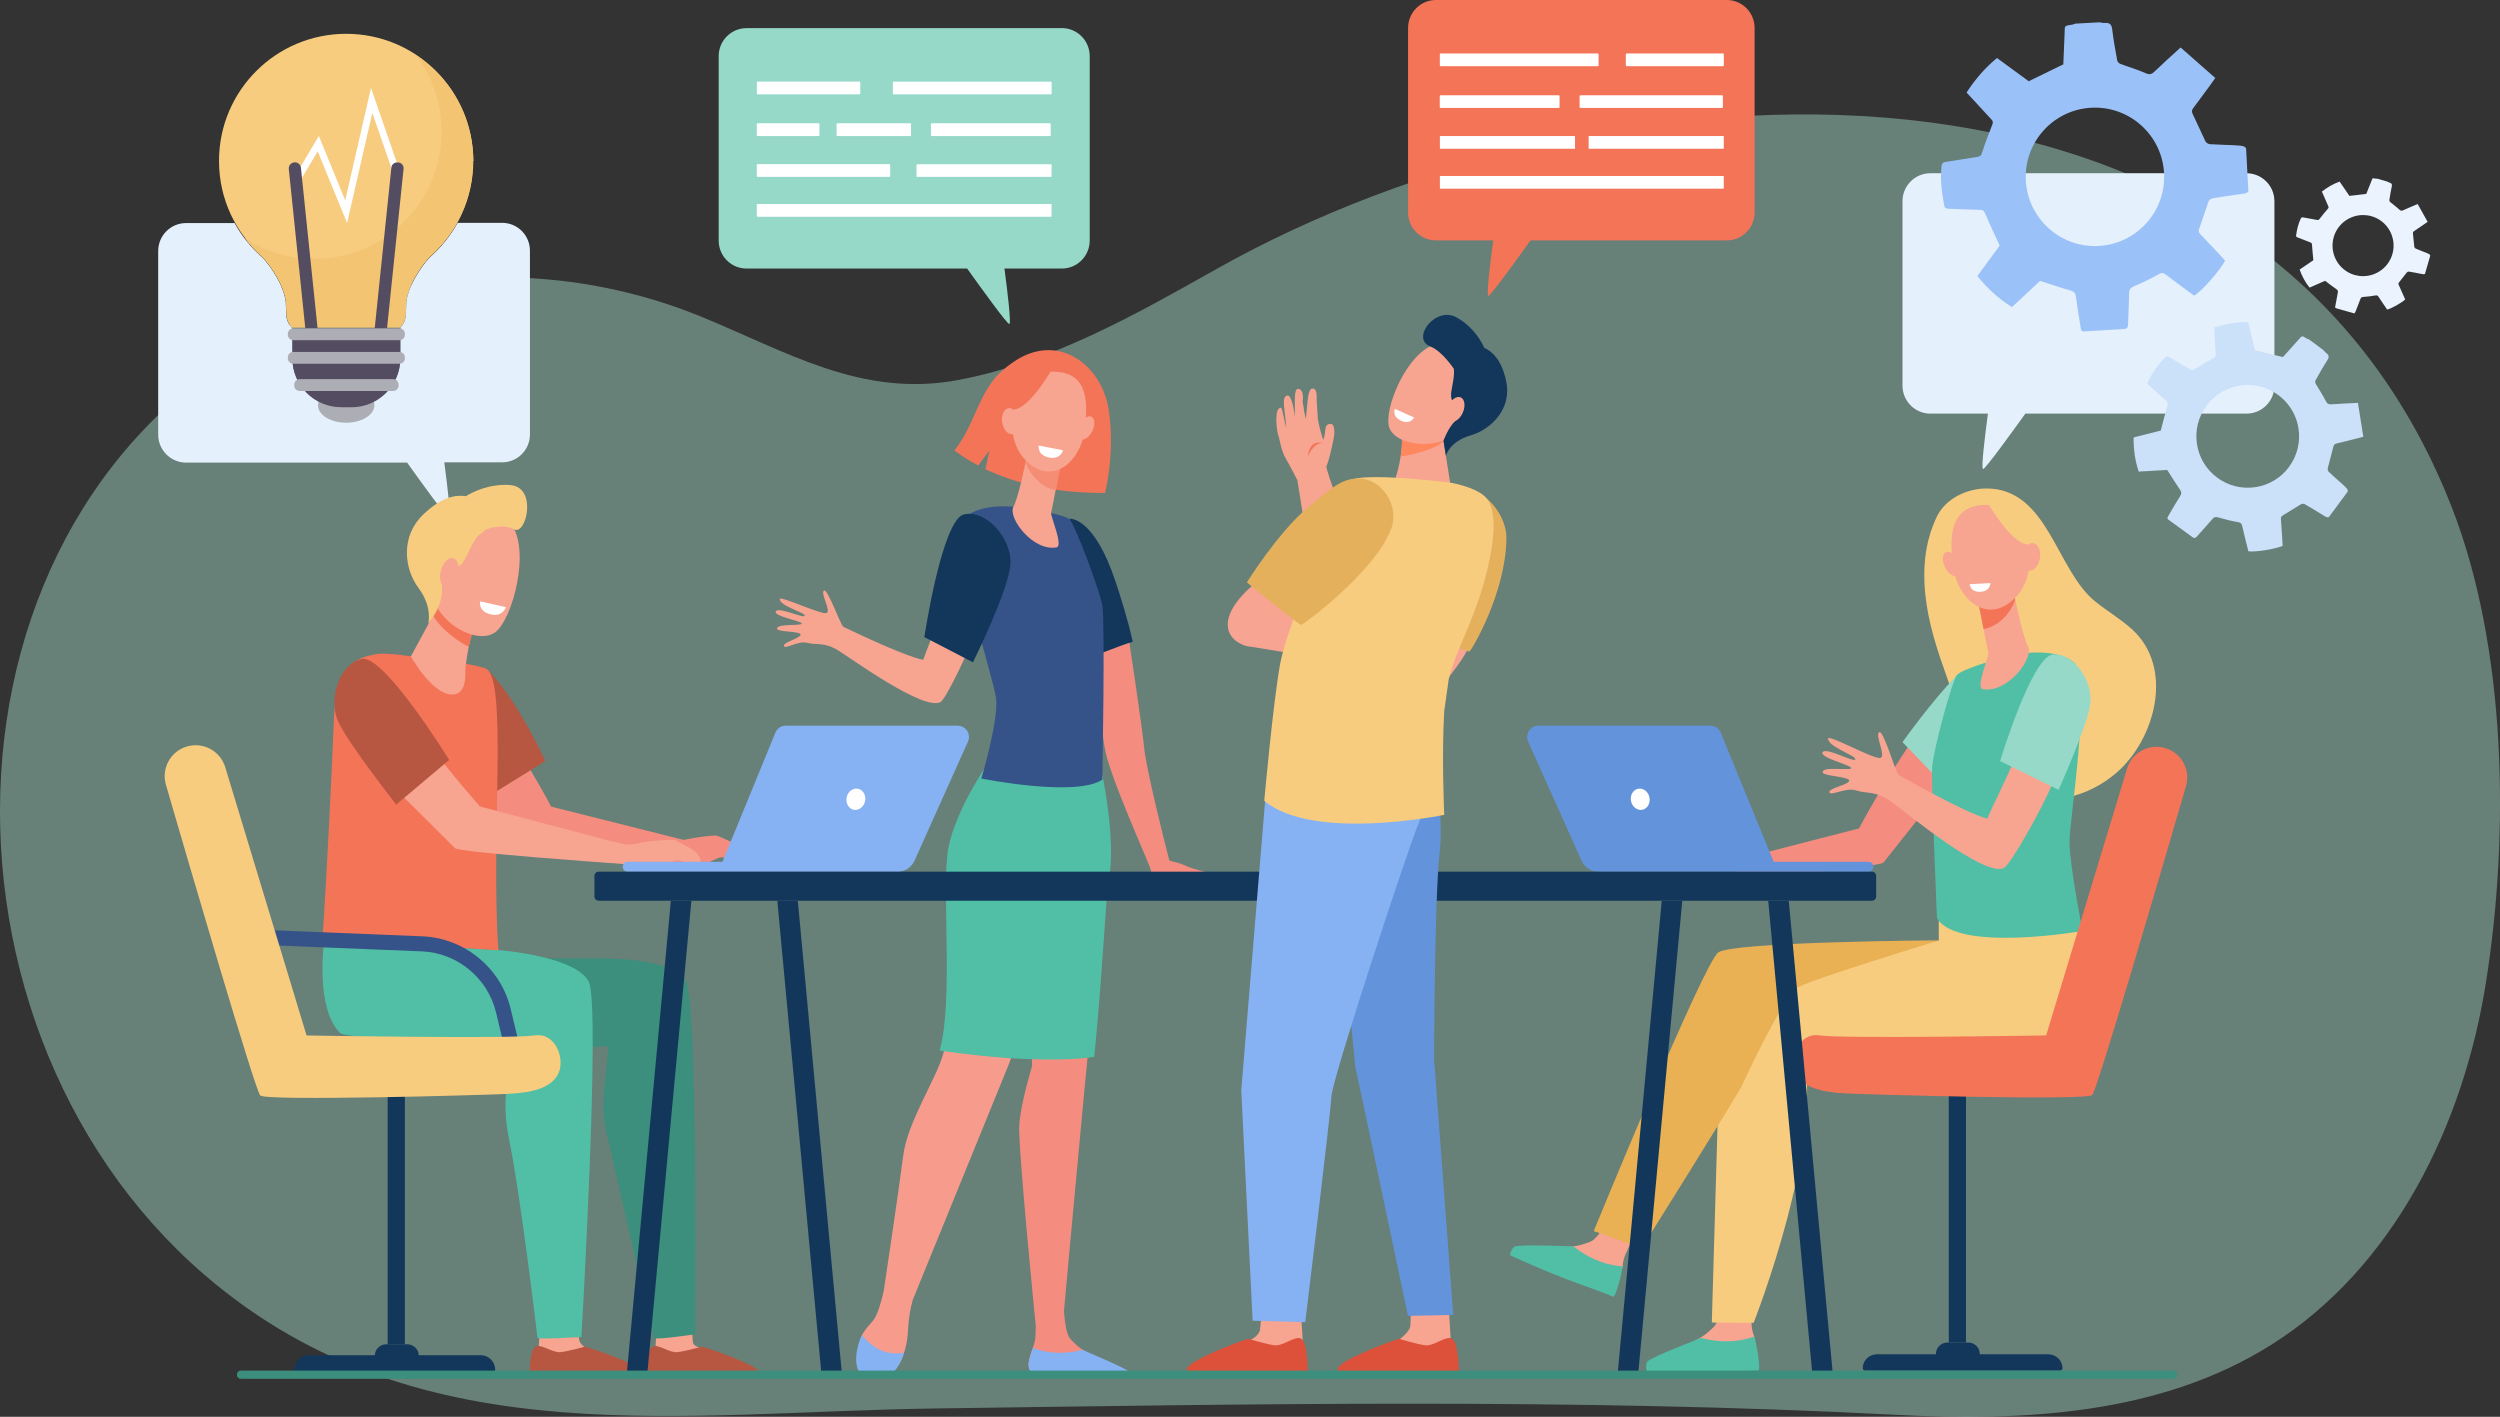 <?xml version="1.0" encoding="UTF-8"?><svg id="Calque_2" xmlns="http://www.w3.org/2000/svg" viewBox="0 0 436.98 247.65"><rect x="0" y="0" width="436.98" height="247.65" fill="#333333" stroke="none"/><defs><style>.cls-1{fill:#adaeb5;}.cls-1,.cls-2,.cls-3,.cls-4,.cls-5,.cls-6,.cls-7,.cls-8,.cls-9,.cls-10,.cls-11,.cls-12,.cls-13,.cls-14,.cls-15,.cls-16,.cls-17,.cls-18,.cls-19,.cls-20,.cls-21,.cls-22,.cls-23,.cls-24,.cls-25,.cls-26,.cls-27,.cls-28,.cls-29,.cls-30{stroke-width:0px;}.cls-2{fill:#355389;}.cls-3{fill:#dd513a;}.cls-4{fill:#e6ddc9;}.cls-5{fill:#b75742;}.cls-6{fill:#96d9c9;}.cls-7{fill:#13375b;}.cls-8{fill:#f7a491;}.cls-9{fill:#cae1f9;}.cls-10{fill:#f9e7cb;}.cls-11{fill:#50bfa5;}.cls-12{fill:#f79c8d;}.cls-13{fill:#544c60;}.cls-14{fill:#fff;}.cls-15{fill:#e4f0fc;}.cls-16{fill:#9dcebe;opacity:.5;}.cls-17{fill:#f3c472;}.cls-18{fill:#86b1f2;}.cls-19{fill:#6394db;}.cls-20{fill:#e5b05c;}.cls-21{fill:#ebf3fe;}.cls-22{fill:#f7cc7f;}.cls-23{fill:#f48c7f;}.cls-24{fill:#fe875e;}.cls-25{fill:#9bc1f9;}.cls-26{fill:#f47458;}.cls-27{fill:#eab054;}.cls-28{fill:#f58c74;}.cls-29{fill:#f8a492;}.cls-30{fill:#3c8f7c;}</style></defs><g id="Calque_1-2"><path class="cls-16" d="m98.35,246.85c21.15,1.67,43.19-.36,65.01-.66,55.94-.78,111.93-1.81,167.83,1.1,22.45,1.17,46.35.06,65.9-12.29,21.33-13.48,33.46-38.25,37.42-63.17,4.15-26.04,3.66-58.53-5.96-83.17C394.54,1.6,280.26,8.93,212.69,46.99c-14.22,8.01-28.96,16.38-45.18,19.43-16.89,3.17-29.9-4.92-45.05-11.11-21.17-8.65-45.71-9.29-66.92-.73C-13.04,82.25-16.31,178.08,35.81,222.89c18.99,16.33,40.27,22.2,62.55,23.96Z"/><path class="cls-23" d="m210.89,152.62c-.71-.59-1.56-.32-4.02-1.46-.48-.22-1.73-.57-2.29-.68-.1-.02-.19-.1-.22-.2-.75-2.83-4.02-15.9-4.38-19.67-.37-3.85-2.85-20.19-3.23-22.68-.03-.17-.19-.28-.36-.23l-7.14,1.99c-.15.04-.23.19-.2.34.44,1.95,3.19,14.18,3.99,20.36.64,4.93,7.99,20.76,8.14,21.78v.03c.05.3.31.53.62.53,1.81,0,7.63,0,7.96,0,.3,0,1.35.08,1.13-.1h0Z"/><path class="cls-7" d="m195,101.71c-3.8-11.53-8.05-11.04-8.05-11.04l3.29,24.24c2.35-.64,5.4-2.07,7.75-2.73-.78-3.64-2.05-7.63-2.98-10.47h0Z"/><path class="cls-26" d="m193.82,71.73c-1.16-7.58-8.02-13.03-15.2-9.35-1.61.83-3.8,2.51-4.91,3.94-3.01,3.87-3.78,8.64-6.9,12.4,1.14.87,2.53,1.78,4.17,2.65l1.94-2.58-.67,3.22c4.82,2.3,11.62,4.21,20.92,4.15,1.17-5.27,1.26-10.38.64-14.42"/><path class="cls-23" d="m196.06,239.76c-1.1-.81-1.98-1.34-5.48-3.04-.23-.11-1.06-.64-1.36-.82-.76-.46-1.52-1.2-2.18-1.93-.63-.7-.92-2.94-1.07-4.73.36-3.99,6.14-67.99,7.36-74.92,1.26-7.15-.66-18.06-.66-18.06l-4.46-1.68-8.47,29.37.67,22.36s-1.99,6.45-2.25,10.3c-.25,3.85,2.88,35.11,2.88,35.11h0c0,1.12-.04,2.13-.17,2.76-.23,1.17-1.51,3.58-.92,4.68.59,1.1,1.26,1.37,1.26,1.37l15.23.25c.83.01.28-.52-.39-1.01h0Z"/><path class="cls-12" d="m172.94,134.01s-5.29,7.98-6.55,14.58c-1.26,6.6.92,26.89-1.5,35.54-1.31,4.68-6.28,11.92-7.03,17.97-.76,6.05-3.39,23.52-3.39,23.52h0c-.4,1.83-1.02,4.1-1.83,5.16-.49.65-1.4,1.46-1.99,2.63-.92,1.82-.41,4.52.27,6.01.35.76-.02.76.77,1.01,2.36.73,4.87-.5,5.87-2.76.56-1.27,1.05-2.95,1.15-5.08.1-2.25.46-4.04.83-5.37l16.9-41.46,12.24-35.78,3.13-18.43-18.89,2.48h0Z"/><path class="cls-18" d="m158.03,236.45c-3.66.67-6.09-1.48-7.36-3.08-.93,1.82-1.38,4.53-.7,6.03.6,1.32,2.36,1.28,3.75,1.33,1.47.05,2.6-.76,3.33-2.04.34-.6.69-1.34.98-2.24h0Z"/><path class="cls-18" d="m189.22,235.93c-4.03,1.04-7,.33-8.67-.34-.43,1.22-1,2.75-.7,3.63.37,1.08.9,1.33,1.36,1.34,3.68.1,13.47.23,16.28.27.39,0,.61-.45.36-.76-.7-.83-8.33-3.95-8.63-4.14h0Z"/><path class="cls-11" d="m176.37,184.95c.32.02.63.04.95.06.02,0,.03,0,.05,0,.31.02.63.04.94.05.02,0,.04,0,.06,0,.32.02.63.03.95.04.02,0,.03,0,.05,0,.32.01.65.03.97.04,3.61.12,8.07.07,10.93-.41,1.46-14.6,2-27.93,2.54-30.87,1.31-7.15-1.14-18.44-1.14-18.44l-1.17-.21.74-4.18-19.64,2.48s-5.5,7.98-6.81,14.58c-1.31,6.6.96,26.89-1.56,35.54,0,0,5.61.87,12.13,1.32h0Z"/><path class="cls-2" d="m177.22,88.6s-6.17-.81-8.94,2.22c-2.77,3.03,5.31,27.32,5.82,31.17.5,3.85-2.57,14.09-2.57,14.09,0,0,16.45,3.32,21.15.2,0,0,.5-27.69,0-30.44-.5-2.75-4.7-13.94-5.71-15.04-1.01-1.1-9.75-2.2-9.75-2.2h0Z"/><path class="cls-8" d="m179.56,79.23s-.04.21-.1.56c-.31,1.69-1.51,7.28-2.33,8.82-.98,1.86,3.36,7.79,7.54,7.07,1.24-.22-1.05-5.45-.94-6,.21-1.06.5-2.51.79-3.99.16-.84.33-1.69.49-2.48.45-2.27.81-4.12.81-4.12l-6.26.16"/><path class="cls-28" d="m184.52,85.66c-.97-.14-1.98-.61-2.99-1.5-1.1-.97-1.83-2.13-2.26-3.38.08-.4.14-.74.19-1,.07-.35.1-.56.1-.56l6.26-.16s-.36,1.85-.81,4.12h0c-.16.79-.32,1.64-.49,2.47"/><path class="cls-8" d="m183.77,64.96s-2.95-.34-4.8,2.06c-1.85,2.4-3.84,9.81.75,13.85,4.59,4.03,9.14-.53,9.81-5.37.67-4.84.94-10.71-5.76-10.53h0Z"/><path class="cls-8" d="m190.89,75.42c-.55,1.07-1.47,1.66-2.06,1.32-.59-.34-.62-1.48-.07-2.55.55-1.07,1.47-1.66,2.06-1.32.59.34.62,1.48.07,2.55h0Z"/><path class="cls-26" d="m184.1,64.17s-3.94,7.05-6.76,7.38c-2.82.33-3.19,4.07-3.19,4.07,0,0,1.01-8.63,3.8-10.3,2.79-1.67,6.15-1.15,6.15-1.15h0Z"/><path class="cls-8" d="m178.08,73.32c.23,1.25-.23,2.4-1.03,2.57-.8.16-1.63-.72-1.86-1.97-.23-1.25.23-2.4,1.03-2.57.8-.16,1.63.72,1.86,1.97h0Z"/><path class="cls-14" d="m181.55,77.87l4.27.84s-.42,1.6-2.3,1.29c-2.3-.38-1.96-2.13-1.96-2.13h0Z"/><path class="cls-8" d="m137.04,112.92c-.26-.62,2.78-1.32,2.9-1.97.12-.65-3.92-.45-4.1-1-.33-1.02,4.42-.49,4.29-.97-.12-.48-4.99-1.26-4.53-2.12.47-.86,4.97,1.34,5.06.76.1-.57-4.37-1.67-4.37-2.91,0-.66,7.39,2.84,8.2,2.43.81-.41-1.11-3.4-.48-3.91.63-.5,2.95,6.14,3.42,6.34.47.2,10.46,5.1,13.95,5.76.34-1.18,2.96-7.46,3.26-8.57,2.01,1.25,4.27,1.41,6.33,2.54-1.21,3.7-5.61,12.9-6.58,13.42-2.97,1.57-15.4-7.49-17.87-9.02-2.47-1.53-3.78-.9-5.41-1.33-1.63-.43-3.83,1.17-4.09.55h0Z"/><path class="cls-7" d="m170.06,115.77s6.37-12.81,6.56-17.27c.19-4.46-4.26-9.45-8.11-8.59-3.86.86-6.94,21.45-6.94,21.45l8.5,4.41h0Z"/><path class="cls-23" d="m304.28,150.12l20.66-5.32s4.79-9.17,11.83-19.02c2.3,2.28,3.58,5.77,5.89,8.03l-13.46,16.98c-.62.69-26.49,3.3-26.49,3.3l1.57-3.97h0Z"/><path class="cls-22" d="m336.37,101.75c-.16-3.92.42-7.79,2.17-11.44,1.51-3.14,5.24-4.92,8.65-4.93,10.81-.01,12.19,14.27,19.07,19.78,2.1,1.68,4.45,3.06,6.44,4.87,7.35,6.71,4.04,19.12-2.71,25-4.68,4.08-12.04,6.4-17.81,3.21-3.01-1.66-5.3-4.43-6.93-7.46-2.31-4.3-3.8-9.27-5.45-13.85-1.75-4.88-3.22-9.96-3.43-15.17h0Z"/><path class="cls-6" d="m340.43,137.93s8.11-8.32,10.2-11.93c2.09-3.61-1.42-1.26-5.01-2.21-1.36-.36-1.01-8.32-3.58-5.73-4.21,4.24-9.5,11.66-9.5,11.66l7.89,8.21h0Z"/><path class="cls-23" d="m130.35,149.71c.25-.38-.37-1.04-.83-1.53-.51-.55-3.64-1.93-4.17-2.1-.53-.17-5.12.44-6.87.99-1.76.56-2.91.31-2.91.31-.46-.1-1.15-.23-1.68-.35l-.65,4.08c4.11-.01,7.92.33,8.31.32,1.24-.02,3.51-1.29,4.04-1.48.53-.19,1.59-.03,2.3.32.71.34,2.79,1.16,3.14.98.35-.18-.67-1.54-.67-1.54h0Z"/><path class="cls-23" d="m119.48,146.8l-23.13-5.8s-5.08-9.71-12.54-20.16c-2.44,2.41-3.79,6.12-6.25,8.51l12.94,17.6c.66.73,29.41,3.89,29.41,3.89l-.44-4.04h0Z"/><path class="cls-5" d="m85.52,139.09s-6.65-8.89-9.08-13.09c-2.43-4.2,1.65-1.47,5.82-2.57,1.58-.42.27-9.04,3.26-6.03,4.9,4.94,9.81,15.63,9.81,15.63l-9.81,6.07h0Z"/><path class="cls-15" d="m346.62,81.99c-.37,0,.34-5.88.85-9.69h-10.05c-2.69,0-4.88-2.19-4.88-4.89v-32.24c0-2.7,2.18-4.89,4.88-4.89h55.25c2.69,0,4.88,2.19,4.88,4.89v32.24c0,2.7-2.18,4.89-4.88,4.89h-38.66c-2.49,3.47-6.99,9.69-7.39,9.69"/><path class="cls-15" d="m78.53,90.55c-.4,0-4.89-6.22-7.37-9.69h-38.64c-2.69,0-4.87-2.19-4.87-4.89v-32.09c0-2.7,2.18-4.89,4.87-4.89h8.48c1.24,2.25,2.86,4.26,4.77,5.94,0,0,0,0,0,0,0,0,.01.01.02.02,0,0,0,0,0,0,0,0,.01,0,.02.01,0,0,0,0,.01,0,0,0,0,0,.01.01,0,0,0,0,.01.01,0,0,.01,0,.02.01,0,0,0,0,.01.01,0,0,.02.02.03.02h0s3.47,3.75,4.04,7.66l.1,2.39c.03.79.34,1.53.87,2.11.05.05.1.1.15.15h.04v5.25c0,4.72,3.83,8.55,8.55,8.55h1.77c4.72,0,8.55-3.83,8.55-8.55v-5.25h-.05s.1-.1.15-.15c.53-.58.84-1.33.87-2.11l.1-2.39c.57-3.91,4.03-7.65,4.04-7.66,1.97-1.71,3.64-3.77,4.91-6.07h7.79c2.68,0,4.85,2.18,4.85,4.87v32.12c0,2.69-2.17,4.87-4.85,4.87h-10.12c.5,3.82,1.22,9.69.85,9.69"/><path class="cls-6" d="m185.61,4.92h-55.12c-2.69,0-4.87,2.19-4.87,4.89v32.24c0,2.7,2.18,4.89,4.87,4.89h38.56c2.48,3.47,6.98,9.7,7.37,9.7.37,0-.34-5.88-.85-9.7h10.03c2.69,0,4.87-2.19,4.87-4.89V9.8c0-2.7-2.18-4.89-4.87-4.89h0Z"/><path class="cls-14" d="m150.23,16.49h-17.8c-.08,0-.14-.06-.14-.14v-1.95c0-.08.06-.14.14-.14h17.8c.08,0,.14.06.14.14v1.95c0,.08-.06.14-.14.14h0Z"/><path class="cls-14" d="m143.09,23.78h-10.67c-.08,0-.14-.06-.14-.14v-1.95c0-.07.06-.14.14-.14h10.67c.08,0,.14.06.14.14v1.95c0,.08-.06.14-.14.14h0Z"/><path class="cls-14" d="m159.1,23.78h-12.73c-.08,0-.14-.06-.14-.14v-1.95c0-.07.06-.14.14-.14h12.73c.07,0,.14.06.14.14v1.95c0,.08-.06.14-.14.14h0Z"/><path class="cls-14" d="m183.52,23.78h-20.66c-.07,0-.14-.06-.14-.14v-1.95c0-.07.06-.14.14-.14h20.66c.08,0,.14.06.14.14v1.95c0,.08-.06.14-.14.14h0Z"/><path class="cls-14" d="m183.68,16.49h-27.48c-.07,0-.13-.06-.13-.13v-1.95c0-.07.06-.14.14-.14h27.48c.07,0,.13.06.13.13v1.95c0,.08-.06.14-.13.14h0Z"/><path class="cls-14" d="m183.68,37.89h-51.26c-.08,0-.14-.06-.14-.14v-1.95c0-.08.06-.14.14-.14h51.26c.07,0,.13.06.13.13v1.95c0,.08-.06.14-.13.14h0Z"/><path class="cls-14" d="m155.46,30.92h-23.04c-.08,0-.14-.06-.14-.14v-1.95c0-.08.06-.14.14-.14h23.04c.08,0,.14.06.14.14v1.95c0,.08-.06.14-.13.14h0Z"/><path class="cls-14" d="m183.68,30.92h-23.35c-.07,0-.13-.06-.13-.13v-1.95c0-.07.06-.13.13-.13h23.35c.07,0,.13.06.13.13v1.95c0,.08-.06.14-.13.14h0Z"/><path class="cls-26" d="m250.99,0h50.84c2.69,0,4.86,2.19,4.86,4.89v32.24c0,2.7-2.18,4.89-4.86,4.89h-34.31c-2.48,3.47-6.97,9.69-7.37,9.69-.37,0,.34-5.88.85-9.69h-10.02c-2.69,0-4.86-2.19-4.86-4.89V4.89c0-2.7,2.18-4.89,4.86-4.89h0Z"/><path class="cls-14" d="m301,16.65h-24.75c-.08,0-.15.07-.15.15v1.92c0,.08.07.15.15.15h24.75c.08,0,.15-.07.15-.15v-1.92c0-.08-.07-.15-.15-.15h0Z"/><path class="cls-14" d="m251.81,18.87h20.66c.07,0,.13-.06.13-.13v-1.95c0-.07-.06-.14-.14-.14h-20.66c-.08,0-.14.06-.14.14v1.95c0,.08.06.14.14.14h0Z"/><path class="cls-14" d="m251.81,11.57h27.48c.07,0,.13-.06.13-.13v-1.95c0-.08-.06-.14-.14-.14h-27.47c-.07,0-.14.06-.14.14v1.95c0,.08.06.14.13.14h0Z"/><path class="cls-14" d="m284.32,11.57h16.85c.07,0,.14-.06.14-.14v-1.95c0-.07-.06-.14-.14-.14h-16.85c-.07,0-.14.06-.14.14v1.95c0,.08.06.14.14.14h0Z"/><polygon class="cls-14" points="251.68 32.98 301.3 32.98 301.3 30.76 251.68 30.76 251.68 32.98 251.68 32.98"/><polygon class="cls-14" points="277.68 26 301.3 26 301.3 23.78 277.68 23.78 277.68 26 277.68 26"/><polygon class="cls-14" points="251.68 26 275.3 26 275.3 23.78 251.68 23.78 251.68 26 251.68 26"/><path class="cls-8" d="m94.49,230.22l-.35,5.67c-.13.74-.64,2.57-.64,3.25,0,2.53,12.03-2.15,9.33-3.27-.24-.1-1.52-.87-1.6-1.73-.12-1.33-.44-4.01-.44-4.07l-6.3.16h0Z"/><path class="cls-5" d="m102.32,235.37s-2.82.78-4.27.97c-1.45.19-3.35-1.44-4.38-1-1.13.49-1.08,4.85-1.08,4.85,0,0,15.14,1.24,19.4-.04,1.69-.51-3.9-2.97-9.67-4.78h0Z"/><path class="cls-8" d="m114.9,230.04l-.35,5.85c-.13.74-.64,2.57-.64,3.25,0,2.53,12.03-2.15,9.33-3.27-.24-.1-2.06-.42-2.14-1.29-.12-1.33-.35-5.44-.35-5.44l-5.84.89h0Z"/><path class="cls-5" d="m122.73,235.37s-2.82.78-4.27.97c-1.45.19-3.35-1.44-4.38-1-1.13.49-1.08,4.85-1.08,4.85,0,0,15.14,1.24,19.4-.04,1.69-.51-3.9-2.97-9.67-4.78h0Z"/><path class="cls-30" d="m76.17,167.43l28.75.12s12.98-.34,15.04,4.15c2.05,4.49,1.56,61.52,1.56,61.52,0,0-6.93,1.03-7.29.65l-7.8-34.14c-.83-2.89-1.12-5.92-.84-8.92l.75-7.94-11.86.61s-13.45-.21-17.88-4.67c-4.43-4.46-.42-11.37-.42-11.37h0Z"/><path class="cls-11" d="m56.68,164.21l30.91,1.9s13.3,1.08,15.35,5.57c2.05,4.49-1.31,62.01-1.31,62.01,0,0-7.72.48-7.7.14.02-.4-3.17-26.35-4.93-34.56-.56-2.61-.76-5.28-.58-7.94l1.12-9.21s-28.71-.16-30.13-1.6c-4.43-4.46-2.72-16.3-2.72-16.3h0Z"/><path class="cls-26" d="m84.8,116.8c-4.3-1.3-12.36-1.99-12.36-1.99,0,0-5.05-.82-6.69-.46-2.42.52-6.95.76-7.38,11.25-.3,7.51-1.16,26.08-2.01,38.62l30.76,1.87c-1.39-19.29,1.75-48.05-2.32-49.28h0Z"/><path class="cls-8" d="m76.64,105.85l-4.83,8.89s3.64,6.49,7.08,6.66c2.89.15,2.43-4.13,2.43-4.13,0,0,.45-5.52,1.84-7.99,1.39-2.47-6.53-3.43-6.53-3.43h0Z"/><path class="cls-26" d="m77.08,109.41c1.08,1.16,2.9,2.68,4.86,3.65.29-1.39.68-2.82,1.23-3.78.64-1.14-.7-1.96-2.33-2.51-2.18-.58-4.2-.92-4.2-.92l-.93,1.71c.24.6,1.01,1.47,1.37,1.85h0Z"/><path class="cls-8" d="m79.12,90.88c-.2-.14-4.97,10.97-2.9,14.96,2.07,4,7.53,6.63,10.29,4.71,3.05-2.13,6.39-14.57,2.71-19.11-3.68-4.54-10.1-.56-10.1-.56h0Z"/><path class="cls-22" d="m89.19,84.78c-3.75-.26-6.65,1.26-7.75,1.95-1.66-.26-4.1.02-7.4,3.14-4.06,3.83-3.42,9.5-.89,12.9,2.54,3.4,1.69,6.28,1.69,6.28l.93-1.35c.69-1.03,1.18-2.18,1.38-3.41.12-.73.18-1.55.07-2.26-.31-1.89,2.44-2.31,3.52-3.51.83-.92,1.53-3.36,2.86-4.9l1.37-1.07s2.79-1.15,4.9-.02c2.11,1.13,4.13-7.4-.68-7.74h0Z"/><path class="cls-8" d="m80.02,100.52c-.37,1.41-1.33,2.39-2.15,2.18-.82-.21-1.18-1.53-.81-2.95.37-1.41,1.33-2.39,2.15-2.18.82.21,1.18,1.53.81,2.95h0Z"/><path class="cls-14" d="m83.91,105.11l4.51,1.01s-.49,1.69-2.48,1.3c-2.43-.47-2.03-2.31-2.03-2.31h0Z"/><path class="cls-1" d="m55.58,70.84c0,1.69,2.21,3.05,4.93,3.05s4.93-1.37,4.93-3.05-2.21-3.05-4.93-3.05-4.93,1.37-4.93,3.05h0Z"/><path class="cls-22" d="m60.51,5.91c12.27,0,22.22,9.95,22.22,22.22,0,6.7-2.97,12.71-7.67,16.79-.02.02-3.47,3.75-4.04,7.66l-.1,2.39c-.03.78-.34,1.53-.87,2.11-.05.05-.1.1-.15.15h-18.79s-.1-.1-.15-.15c-.53-.58-.84-1.33-.87-2.11l-.1-2.39c-.57-3.91-4.02-7.64-4.04-7.66-4.7-4.07-7.67-10.08-7.67-16.79,0-12.27,9.95-22.22,22.22-22.22"/><path class="cls-13" d="m59.67,71.19h1.76c4.72,0,8.55-3.83,8.55-8.55v-5.25h-18.87v5.29c0,4.7,3.82,8.5,8.54,8.5"/><path class="cls-10" d="m82.66,28.22v-.07.07m0-.1h.16v-.06m-.16,0s0,0,0,0c0,0,0,0,0,0m0,0v-.04.04m.07-.08s0,0,0-.01c0,0,0,0,0,.01m0-.04s0,0,0-.01c0,0,0,0,0,.01m-.07-.04s0-.01,0-.02c0,0,0,0,0,0m.07-.05s0,0,0,0c0,0,0,0,0,0m0-.04s0,0,0-.01c0,0,0,0,0,.01m0-.04s0,0,0-.01c0,0,0,0,0,.01m-.06-.05s0,0,0,0c0,0,0,.04,0,.04m.06-.08s0,0,0,0c0,0,0,0,0,0m0-.04s0,0,0,0c0,0,0,0,0,0m0-.04s0,0,0,0c0,0,0,0,0,0m0-.09s0,0,0,0c0,0,0,0,0,0m0-.04s0,0,0,0c0,0,0,0,0,0m-.06-.01s0-.03,0-.04c0,0,0,0,0,0m0-.13v.03-.03m.05,0s0,0,0,0c0,0,0,0,0,0"/><path class="cls-4" d="m45.93,44.97s0,0-.01-.01c0,0,0,0,.01.01m-.03-.02s0,0-.01-.01c0,0,0,0,.01.01m-.03-.02s0,0-.01,0c0,0,0,0,.01,0m-.03-.02s0,0,0,0c0,0,0,0,0,0m-.03-.02s0,0,0,0c0,0,0,0,0,0"/><path class="cls-17" d="m69.98,57.24h-18.86s-.1-.02-.15-.07c-.53-.58-.84-1.33-.87-2.11l-.1-2.39c-.57-3.91-4.02-7.64-4.04-7.66h0s-.02-.02-.03-.02c0,0,0,0-.01-.01,0,0-.01,0-.02-.01,0,0,0,0-.01-.01,0,0,0,0-.01-.01,0,0,0,0-.01,0,0,0-.01,0-.02-.01,0,0,0,0,0,0,0,0-.01-.01-.02-.02,0,0,0,0,0,0-1.13-1-2.16-2.11-3.07-3.32,3.5,2.3,7.69,3.64,12.19,3.64,12.28,0,22.23-9.95,22.23-22.23,0-4.98-1.64-9.59-4.41-13.29,5.76,3.81,9.64,10.24,9.95,17.59,0,0,0,0,0,0,0,.01,0,.03-.05.04h0c.05.03.05.06.05.09,0,0,0,0,0,0,0,.01,0,.03,0,.04,0,0,0,0,0,0,0,.01,0,.03,0,.04,0,0,0,0,0,0,0,.03,0,.06,0,.09,0,0,0,0,0,0v.04s0,0,0,0c0,.01,0,.02,0,.04,0,0,0,0,0,0,0,.01.1.04.1.04h0s-.1.03-.09.04c0,0,0,0,0,.01,0,.01,0,.02,0,.03,0,0,0,0,0,.01,0,.01,0,.02,0,.04,0,0,0,0,0,0,0,.01,0,.03,0,.04,0,0,0,0,0,0,0,.01,0,.02,0,.03,0,0-.07.01-.07.01v.03s.07,0,.07.01c0,.01.09.04.09.04h0s-.16.05-.16.05h0s.16.04.16.04h-.16v.04h0s0,.04,0,.05c0,6.7-2.97,12.71-7.67,16.79-.02.02-3.47,3.75-4.04,7.66l-.1,2.39c-.03.78-.34,1.53-.87,2.11-.05.05-.1.1-.15.15"/><polygon class="cls-14" points="60.67 38.98 65.08 19.73 68.96 30.93 70.09 30.54 64.85 15.37 60.34 35.02 55.73 23.76 51.46 30.97 52.49 31.58 55.53 26.45 60.67 38.98 60.67 38.98"/><path class="cls-13" d="m66.23,60.21h.11c.56.07,1.06-.34,1.11-.89l3.09-29.81c.06-.56-.35-1.06-.91-1.11h-.11c-.56-.07-1.06.34-1.11.89l-3.09,29.81c-.06.56.35,1.06.91,1.11h0Z"/><path class="cls-13" d="m54.73,60.21h0c-.59.06-1.11-.37-1.17-.95l-3.08-29.71c-.06-.59.37-1.11.95-1.17.59-.06,1.11.37,1.17.95l3.08,29.71c.06.59-.37,1.11-.95,1.17h0Z"/><path class="cls-1" d="m51.26,59.46h18.56c.52,0,.95-.42.95-.95v-.17c0-.52-.42-.95-.95-.95h-18.56c-.52,0-.95.42-.95.95v.18c0,.52.42.93.94.93h0Z"/><path class="cls-1" d="m51.26,63.58h18.56c.52,0,.95-.42.95-.95v-.17c0-.52-.42-.95-.95-.95h-18.56c-.52,0-.95.42-.95.95v.18c0,.52.42.93.94.93h0Z"/><path class="cls-1" d="m52.37,68.34h16.35c.52,0,.95-.42.95-.95v-.17c0-.52-.42-.95-.95-.95h-16.34c-.52,0-.95.42-.95.95v.18c0,.52.42.93.94.93h0Z"/><path class="cls-8" d="m107.64,147.25l-23.76-6.29s-7.27-8.22-14.11-17.68c-2.44,2.02-3.48,7.35-5.94,9.35l15.69,15.62c.54.72,26.92,2.59,26.92,2.59l1.2-3.59h0Z"/><path class="cls-5" d="m69.26,140.64s-8.08-10.27-10.05-14.3c-1.97-4.03.14-10.41,4.05-11.17,3.92-.75,15.25,17.66,15.25,17.66l-9.25,7.8h0Z"/><path class="cls-8" d="m122.38,150.48c.25-.34-.28-.98-.68-1.46-.44-.53-3.25-1.98-3.74-2.17-.48-.18-4.74.12-6.4.54-1.65.42-2.7.13-2.7.13-.42-.12-1.05-.28-1.53-.41l-1.27,3.7c3.8.21,7.74.77,8.1.78,1.14.05,3.31-1,3.81-1.14.5-.14,1.47.07,2.11.42.64.36,2.51,1.22,2.84,1.07.33-.15-.54-1.46-.54-1.46h0Z"/><path class="cls-25" d="m378.26,30.26c.36,6.67-4.76,12.37-11.43,12.73-6.67.36-12.37-4.76-12.73-11.43-.36-6.67,4.76-12.37,11.43-12.73,6.67-.36,12.37,4.76,12.73,11.43h0Zm12.44-4.87c-1.48-.07-2.97-.09-4.45-.19-.27-.02-.64-.26-.76-.5-.75-1.54-1.42-3.13-2.18-4.67-.22-.45-.26-.73.05-1.14,1.1-1.44,2.15-2.91,3.22-4.36.17-.24.34-.48.63-.9-2.02-1.78-4.01-3.53-6.06-5.33-1.62,1.48-3.11,2.81-4.54,4.19-.5.49-.87.61-1.57.3-1.45-.64-2.98-1.08-4.46-1.64-.23-.09-.48-.38-.52-.62-.33-1.8-.65-3.61-.87-5.43-.1-.87-.48-1.15-1.29-1.09-.31.02-.63-.07-.94-.11-1.4.08-2.8.15-4.21.23-.15.05-.29.13-.45.16-1.61.26-1.36.12-1.43,1.64-.09,1.85-.16,3.71-.22,5.32-2.09,1.02-4.04,1.97-6.05,2.95-1.79-1.31-3.65-2.68-5.54-4.06-2.13,1.73-3.83,3.76-5.32,6.03,1.46,1.59,2.89,3.14,4.32,4.68.26.28.35.48.19.9-.66,1.64-1.28,3.31-1.82,4.99-.16.49-.37.62-.81.68-1.84.28-3.68.6-5.52.88-.46.07-.69.23-.74.75-.24,2.34.03,4.63.49,6.92.09.45.37.5.76.52,1.81.05,3.61.15,5.42.19.52.01.76.15.98.68.76,1.83,1.63,3.62,2.52,5.57-1.19,1.62-2.54,3.47-3.9,5.31,1.75,2.18,3.72,3.99,6.04,5.44,1.73-1.6,3.4-3.17,4.92-4.58,1.84.59,3.54,1.18,5.27,1.66.65.18.92.46,1,1.12.23,1.77.53,3.52.81,5.28.06.35.03.81.61.77,2.34-.14,4.68-.28,7.02-.43.5-.03.66-.3.67-.79.04-1.83.17-3.67.18-5.5,0-.71.34-.94.91-1.19,1.43-.62,2.85-1.28,4.19-2.06.58-.34.88-.31,1.38.08,1.62,1.26,3.28,2.45,4.89,3.64,1.42-.86,4.54-4.42,5.41-6.14-1.42-1.52-2.85-3.07-4.31-4.58-.37-.38-.35-.64-.18-1.11.56-1.51,1.02-3.06,1.57-4.57.09-.25.41-.56.67-.6,1.62-.28,3.25-.51,4.88-.74.91-.13,1.28-.18,1.44-.53l-.4-7.46c-.27-.46-.72-.49-1.92-.54h0Z"/><path class="cls-21" d="m411.45,54.75s-.07,0-.12-.02c-1-.28-1.99-.56-2.99-.85-.24-.07-.17-.26-.14-.41.14-.77.27-1.55.43-2.32.06-.29,0-.44-.26-.61-.65-.45-1.27-.95-1.96-1.46-.84.37-1.76.77-2.72,1.19-.76-.94-1.31-1.98-1.73-3.15.83-.57,1.66-1.14,2.4-1.64-.09-.94-.19-1.81-.24-2.69-.01-.25-.1-.35-.31-.43-.75-.28-1.49-.58-2.23-.87-.16-.06-.27-.12-.24-.33.14-1.02.37-2.01.81-2.95.08-.16.16-.22.29-.22.04,0,.08,0,.13.01.81.15,1.62.29,2.43.44.05,0,.09.02.13.02.12,0,.2-.05.3-.18.47-.62.97-1.23,1.49-1.82.13-.15.12-.25.05-.4-.37-.85-.74-1.7-1.12-2.58.95-.73,1.95-1.33,3.1-1.74.58.85,1.16,1.69,1.71,2.5.98-.12,1.93-.23,2.95-.35.26-.66.56-1.42.87-2.18.17-.42.17-.55.36-.55.1,0,.24.03.47.07.02,0,.04,0,.07,0,.05,0,.1,0,.14,0,.59.17,1.19.35,1.79.52.13.06.24.15.38.18.34.09.46.26.38.64-.18.79-.3,1.59-.43,2.39-.02.1.05.27.13.34.53.45,1.11.86,1.62,1.34.14.13.26.19.39.19.09,0,.19-.03.31-.09.8-.37,1.61-.7,2.5-1.08.59,1.05,1.16,2.07,1.74,3.11-.18.13-.29.21-.39.28-.66.45-1.31.91-1.98,1.35-.19.12-.21.25-.19.47.09.75.14,1.51.23,2.26.01.12.13.27.24.32.6.26,1.22.48,1.83.73.49.2.67.27.72.51l-.92,3.17c-.06.06-.12.08-.22.08-.11,0-.25-.03-.46-.07-.71-.14-1.43-.29-2.14-.4-.01,0-.02,0-.03,0-.11,0-.26.07-.33.16-.45.55-.87,1.13-1.32,1.68-.14.17-.19.28-.09.49.39.84.76,1.7,1.13,2.54-.61.59-2.43,1.61-3.15,1.77-.5-.73-1.02-1.47-1.51-2.23-.12-.18-.22-.25-.39-.25-.05,0-.11,0-.18.02-.67.13-1.36.19-2.05.25-.28.02-.45.07-.55.36-.27.76-.59,1.51-.88,2.27-.06.16-.14.25-.28.25m1.62-17.19c-2.31,0-4.45,1.52-5.12,3.85-.82,2.83.8,5.8,3.63,6.62.5.14,1,.21,1.5.21,2.31,0,4.45-1.52,5.12-3.85.82-2.83-.8-5.8-3.63-6.62-.5-.15-1-.21-1.5-.21"/><polygon class="cls-7" points="340.63 190.58 343.64 190.58 343.64 234.66 340.63 234.66 340.63 190.58 340.63 190.58"/><path class="cls-8" d="m306.5,223.32s-.66,6.87-.23,9.11c.06.3.19.68.33,1.1.45,1.26-.78,5.09-.78,5.09l-16.38.06c-.89,0-.3-.54.43-1.03,1.19-.81,2.15-1.35,5.93-3.04.25-.11,1.15-.64,1.47-.83.82-.47,1.65-1.2,2.37-1.95,1.19-1.24,1.37-7.29,1.37-7.29l5.48-1.23h0Z"/><path class="cls-11" d="m297.29,233.86c4.32,1.11,7.53.43,9.33-.24.45,1.25,1.21,5.97.71,5.97-4.11,0-7.51.27-19.29.1-.42,0-.37-1.39-.1-1.7.76-.84,9.01-3.94,9.34-4.13h0Z"/><path class="cls-8" d="m287.96,211.99s-3.58,5.99-4.16,8.2c-.08.3-.13.69-.17,1.13-.14,1.32-2.92,4.33-2.92,4.33l-14.93-6.45c-.81-.35-.03-.61.84-.77,1.43-.27,2.54-.37,6.71-.41.27,0,1.32-.13,1.7-.17.95-.1,2.03-.44,3-.83,1.62-.65,4.42-6.09,4.42-6.09l5.52,1.06h0Z"/><path class="cls-11" d="m275.03,217.86c3.45,2.73,6.66,3.38,8.59,3.48-.14,1.32-1.22,5.51-1.67,5.31-3.74-1.63-7.23-2.33-17.86-7.17-.38-.17.27-1.41.65-1.58,1.06-.47,9.91-.01,10.29-.05h0Z"/><path class="cls-22" d="m338.88,160.88v3.53l-34.75,6.99-8.62,24.77,4.81-3.14-1.11,38.14,7.31.05s12.67-32,8.51-48.09l38.46.56s17.43-6.44,8.44-25.84l-23.04,3.03h0Z"/><path class="cls-27" d="m338.92,164.36s-36.03.23-38.59,2.12c-2.56,1.88-21.76,48.7-21.76,48.7l8.38,2.99s16.66-26.56,17.54-28.45c.88-1.89,7.34-15.74,9.8-17.16,2.46-1.41,24.64-8.19,24.64-8.19h0Z"/><path class="cls-7" d="m358.01,236.72h-29.92c-1.38,0-2.49,1.08-2.5,2.42,0,.24.2.43.44.43h34.04c.24,0,.44-.19.44-.42,0-1.34-1.12-2.43-2.5-2.43h0Z"/><path class="cls-7" d="m344.08,234.66h-3.67c-.91,0-1.74.61-1.96,1.5-.31,1.3.67,2.47,1.92,2.47h3.66c.92,0,1.75-.61,1.96-1.5.31-1.3-.68-2.46-1.92-2.46h0Z"/><path class="cls-11" d="m351.9,114.42s7.25-1.43,10.55,1.33c3.31,2.76-.71,27.33-.71,31.4,0,4.07,2.27,15.58,2.27,15.58,0,0-21.96,3.84-25.45-2.27,0,0-.99-23.29-.85-26.22.15-2.93,3.4-14.91,4.3-16.19.9-1.28,9.87-3.63,9.87-3.63h0Z"/><path class="cls-8" d="m351.94,103.21s.04.22.11.59c.33,1.77,1.6,7.64,2.45,9.25,1.03,1.95-3.54,8.17-7.94,7.41-1.31-.23,1.11-5.71.99-6.29-.22-1.11-.52-2.63-.83-4.19-.17-.88-.35-1.77-.52-2.61-.47-2.38-.85-4.32-.85-4.32l6.59.16h0Z"/><path class="cls-26" d="m352.05,103.79c-.07-.37-.11-.59-.11-.59l-6.59-.16s.38,1.94.85,4.32c.16.83.34,1.72.51,2.59,1.02-.15,2.08-.64,3.15-1.57,1.16-1.02,1.92-2.24,2.38-3.54-.08-.42-.15-.77-.2-1.05h0Z"/><path class="cls-8" d="m347.51,88.25s3.11-.36,5.06,2.16c1.95,2.51,4.05,10.29-.79,14.52-4.84,4.23-9.62-.56-10.33-5.63-.71-5.07-.98-11.22,6.06-11.04h0Z"/><path class="cls-8" d="m340.01,99.22c.58,1.12,1.55,1.74,2.17,1.39s.65-1.55.07-2.67c-.58-1.12-1.55-1.74-2.17-1.39-.62.36-.65,1.55-.07,2.67h0Z"/><path class="cls-22" d="m347.16,87.42s4.15,7.39,7.12,7.74c2.97.34,3.36,4.27,3.36,4.27,0,0-1.06-9.05-4-10.8-2.94-1.75-6.48-1.21-6.48-1.21h0Z"/><path class="cls-8" d="m353.5,97.02c-.24,1.31.24,2.52,1.09,2.69.84.17,1.72-.75,1.96-2.07.24-1.31-.24-2.52-1.09-2.69-.84-.17-1.72.75-1.96,2.07h0Z"/><path class="cls-14" d="m344.28,102.11l3.63-.19s-.01,1.38-1.61,1.51c-1.94.16-2.02-1.32-2.02-1.32h0Z"/><path class="cls-26" d="m357.66,180.98s-35.82.61-39.56,0c-3.74-.61-5.35,4.07-4.24,6.52,1.11,2.45,4.18,3.4,8.7,3.62,4.52.22,42.08,1.28,43.14.28.87-.82,12.25-39.76,16.4-54,.83-2.85-.81-5.82-3.65-6.65-2.83-.83-5.8.78-6.66,3.6l-14.14,46.63h0Z"/><polygon class="cls-7" points="70.77 190.74 67.76 190.74 67.76 234.97 70.77 234.97 70.77 190.74 70.77 190.74"/><path class="cls-7" d="m53.96,236.88h30.09c1.39,0,2.52,1.16,2.51,2.58,0,.24-.2.43-.44.43h-34.24c-.24,0-.44-.19-.44-.43,0-1.42,1.12-2.58,2.51-2.58h0Z"/><path class="cls-7" d="m67.51,234.97h3.65c.98,0,1.85.69,2,1.65.2,1.24-.75,2.31-1.96,2.31h-3.65c-.98,0-1.85-.69-2.01-1.65-.2-1.24.75-2.31,1.96-2.31h0Z"/><path class="cls-2" d="m88.77,185.58l-2.07-8.62c-1.45-6.03-6.79-10.42-12.98-10.67l-26.23-1.06-.81-2.67,27.14,1.1c7.37.3,13.72,5.51,15.44,12.68l2.2,9.16c-.75.03-1.65.06-2.69.07h0Z"/><path class="cls-22" d="m53.59,180.99s36.03.62,39.79,0c3.76-.62,5.38,4.09,4.26,6.56-1.12,2.47-4.21,3.42-8.75,3.65-4.54.22-42.33,1.29-43.4.28-.87-.82-12.33-39.99-16.49-54.31-.83-2.86.81-5.86,3.67-6.69,2.85-.84,5.84.78,6.7,3.62l14.22,46.9h0Z"/><path class="cls-18" d="m167.41,126.84h-30.07c-.8,0-1.51.48-1.81,1.22l-9.25,22.57h-16.56c-.37,0-.72.23-.83.59-.19.6.25,1.16.83,1.16h47.13c1.3,0,2.48-.76,3.01-1.95l9.34-20.81c.58-1.3-.37-2.77-1.79-2.77h0Z"/><path class="cls-14" d="m151.21,140.02c-.2,1.01-1.09,1.69-1.98,1.52-.89-.18-1.44-1.14-1.24-2.16.2-1.01,1.09-1.69,1.98-1.51.89.18,1.44,1.14,1.24,2.16h0Z"/><path class="cls-19" d="m268.89,126.84h30.07c.8,0,1.51.48,1.81,1.22l9.25,22.57h16.56c.37,0,.72.23.83.59.19.6-.25,1.16-.83,1.16h-47.13c-1.3,0-2.48-.76-3.01-1.95l-9.34-20.81c-.58-1.3.37-2.77,1.79-2.77h0Z"/><path class="cls-14" d="m285.09,140.02c.2,1.01,1.09,1.69,1.98,1.52.89-.18,1.44-1.14,1.24-2.16-.2-1.01-1.09-1.69-1.98-1.51-.89.18-1.44,1.14-1.24,2.16h0Z"/><path class="cls-7" d="m104.64,157.44h222.56c.41,0,.74-.33.74-.74v-3.6c0-.41-.33-.74-.74-.74H104.64c-.41,0-.74.33-.74.74v3.59c0,.41.33.74.74.74h0Z"/><polygon class="cls-7" points="316.8 240.37 320.38 240.37 312.66 157.44 309.07 157.44 316.8 240.37 316.8 240.37"/><polygon class="cls-7" points="286.32 240.37 282.73 240.37 290.46 157.44 294.05 157.44 286.32 240.37 286.32 240.37"/><polygon class="cls-7" points="143.6 240.37 147.18 240.37 139.45 157.44 135.87 157.44 143.6 240.37 143.6 240.37"/><path class="cls-29" d="m256.77,112.76c-.19.66-.3.88-.54,1.32-1.56,2.84-5.19,6.9-5.19,6.9l-2.8-6.32s.46-1.98,1.25-4.82c2.71.71,5.29,1.12,7.29,2.92h0Z"/><path class="cls-20" d="m240.68,107.28s15.65,6.74,16.15,6.61c.33-.08,6.42-10.28,6.48-19.87.03-4.43-4.57-9.76-9.7-8.7-2.58.53-2.54,1.25-6.37,6.8-3.82,5.55-6.57,15.16-6.57,15.16h0Z"/><path class="cls-8" d="m227.33,228.16l.37,6.09c.14.78.67,2.71.67,3.42,0,2.66-12.65-2.26-9.82-3.44.26-.11,1.6-.91,1.69-1.82.13-1.4.46-4.22.46-4.4l6.62.16h0Z"/><path class="cls-3" d="m218.14,234s3.03.91,4.57,1.14c1.55.23,3.59-1.69,4.69-1.17,1.21.57,1.16,5.7,1.16,5.7,0,0-16.22,1.46-20.78-.05-1.81-.6,4.18-3.5,10.36-5.62h0Z"/><path class="cls-8" d="m253.21,228.16l.37,6.09c.14.78.67,2.71.67,3.42,0,2.66-12.65-2.26-9.82-3.44.26-.11,2-1.52,2.08-2.43.13-1.4.06-3.62.06-3.8l6.62.16h0Z"/><path class="cls-3" d="m244.49,234s3.02.91,4.57,1.14c1.55.23,3.59-1.69,4.69-1.17,1.21.57,1.25,5.7,1.25,5.7,0,0-16.29,1.7-20.87-.05-1.78-.68,4.18-3.5,10.36-5.62h0Z"/><path class="cls-8" d="m249.34,116.16l-11.14-15.61c-.05-.14-.15-.42-.3-.84-.56-1.55-1.73-4.77-2.75-7.98v-.03c-.33-1.12-1.01-3.08-1.66-4.97-.73-2.1-1.63-4.71-1.66-5.16.03-.08.08-.21.15-.39.41-1.06.96-3.59,1.16-4.69.13-.7.25-2.4-.58-2.4-1.31,0-.68,1.7-1.29,2.76-.22-.71-.67-2.11-.91-3.54l-.22-3.32c-.04-.25.22-2.08-.69-2.08h-.04c-.82.06-.81,2.01-1.15,5.3-.11-.38-.22-.84-.3-1.26,0-.23-.16-1.22-.28-1.74.16-.92.07-2.36-.91-2.23-.49.07-.45,2.09-.45,2.09,0,.28.03,2.41.02,2.83-.1-.72-.49-3.77-1.26-3.77-.64,0-.69.82-.67,1.47,0,.39.41,3.7.43,4.08-.3-.5-.65-3.42-.95-3.42-1.24,0-.79,4.15-.34,5.23.04.11.09.33.14.58.16.74.41,1.98,1.06,3.09.78,1.33,1.85,3.45,2.02,3.77.12.66.49,3.04.96,6.03.2,1.28.42,2.68.65,4.14h.01c.04.31.27,1.31,1.16,5.07,1.21,5.14,1.33,5.36,1.39,5.45.52.93,12.54,17.24,13.05,17.94l.3.41,5.06-6.81h0Z"/><path class="cls-26" d="m228.61,79.75s.91-2.31,2.52-2.32c0,0-.9-.32-1.67.29-.77.61-.85,2.03-.85,2.03h0Z"/><path class="cls-8" d="m252.04,75.28l1.43,9.07s-5.47,4.39-8.65,3.46c-2.67-.78-.84-4.27-.84-4.27,0,0,1.43-4.84.99-7.38-.44-2.54,7.07-.88,7.07-.88h0Z"/><path class="cls-24" d="m251.01,78.03c-1.37.65-4.08,1.53-6.19,1.74.2-1.27.32-2.61.15-3.6-.2-1.17,1.29-1.45,2.95-1.41,2.18.19,4.12.53,4.12.53l.28,1.74c-.41.44-.85.78-1.31,1h0Z"/><path class="cls-8" d="m258.93,64.82c.23,0-2.16,10.14-5.85,11.88-3.69,1.74-9.2.83-10.23-1.9-1.14-3.02,3.03-13.36,8.22-14.67,5.19-1.31,7.87,4.69,7.87,4.69h0Z"/><path class="cls-7" d="m254.66,55.51c2.95,1.7,4.3,4.22,4.76,5.26,1.38.66,3.06,2.08,3.86,5.91.99,4.71-2.53,8.34-6.25,9.43-3.73,1.09-4.3,3.56-4.3,3.56l-.42-2.65s.83-2.31,2.08-3.47c1.25-1.16-.59-2.84-.75-4.22-.12-1.06.66-3.11.49-4.85,0,0-2.07-3.14-4.11-3.91-3.48-1.32.87-7.23,4.66-5.05h0Z"/><path class="cls-8" d="m253.09,71.08c-.48,1.17-.29,2.33.44,2.6.73.26,1.71-.47,2.19-1.64.48-1.17.28-2.33-.44-2.6-.73-.26-1.71.47-2.19,1.64h0Z"/><path class="cls-29" d="m239.33,116.41l-21.5-3.5s2.45-6.16,3.32-6.16,16.25,6.71,16.25,6.71l1.22,2.46.7.49h0Z"/><path class="cls-19" d="m250.34,131.15s2.15,10.37,1.27,18.23c-.87,7.86-.94,35.78-.94,35.78l3.34,44.68-7.91.17s-9.38-44.66-9.21-43.51c.17,1.15-3.15-31.44-3.15-31.44l11.18-24.89,5.42.98h0Z"/><path class="cls-18" d="m248.25,130.66s1.4,9.33-.35,13.43c-1.75,4.09-14.99,44.26-15.17,47.54-.17,3.28-4.58,39.48-4.58,39.48l-9.2-.26-1.99-40.25,4.17-50.59,4.05-12.79,23.07,3.44h0Z"/><path class="cls-8" d="m253.47,84.36s-2.27,1.49-4.39,1.32-5.11-2.13-5.11-2.13l.42-1.41s5.47-.8,5.61-.71c.14.09,3.47,2.93,3.47,2.93h0Z"/><path class="cls-29" d="m229.29,106.45s-8.13,7.67-11.8,6.36c-3.67-1.31-5.19-5.79,3.77-12.34,8.01-5.86,8.03,5.98,8.03,5.98h0Z"/><path class="cls-22" d="m223.78,115.92c1.21-6.57,9.96-27.02,10.66-30.79.34-1.83,5.06-1.87,9.56-1.63,4.75.25,9.47.85,9.47.85,0,0,4.2.69,6.06,2.42,1.85,1.73,2.34,6.53-.32,15.63-2.1,7.19-4.7,11.13-5.99,16.36-.26,1.76-.48,3.49-.78,5.51-.47,7.83,0,18.16,0,18.16,0,0-22.89,4.75-31.46-2.46,0,0,1.56-17.34,2.8-24.07h0Z"/><path class="cls-20" d="m217.94,101.79s8.98,7.42,9.51,7.42c.34,0,12.82-9.18,15.7-16.73,1.59-4.17-1.75-8.84-5.56-8.82-2.65.01-3.82.69-9.06,5.11-5.24,4.42-10.58,13.02-10.58,13.02h0Z"/><polygon class="cls-7" points="113.12 240.37 109.53 240.37 117.26 157.44 120.85 157.44 113.12 240.37 113.12 240.37"/><path class="cls-30" d="m379.93,241H42.08c-.36,0-.65-.29-.65-.65v-.13c0-.36.29-.65.65-.65h337.85c.36,0,.65.29.65.65v.13c0,.36-.29.65-.65.65h0Z"/><path class="cls-8" d="m319.76,138.51c-.25-.72,3.27-1.3,3.46-2.03.19-.73-4.44-.8-4.61-1.45-.3-1.19,5.08-.23,4.97-.79-.1-.55-5.6-1.81-5-2.76.6-.95,5.57,1.9,5.72,1.25.15-.65-4.86-2.23-4.76-3.65.05-.76,8.22,3.8,9.17,3.39.95-.41-1.01-3.97-.25-4.49.76-.52,2.9,7.23,3.42,7.49.52.26,11.56,6.61,15.49,7.63.48-1.32,3.94-8.29,4.36-9.54,2.2,1.58,4.76,1.93,7.03,3.37-1.66,4.13-7.37,14.3-8.52,14.81-3.51,1.57-17.01-9.71-19.7-11.64-2.7-1.93-4.25-1.32-6.08-1.93-1.83-.62-4.45,1.05-4.7.32h0Z"/><path class="cls-6" d="m359.82,138.05s4.78-10.59,5.5-14.7c.72-4.11-2.8-9.27-6.49-8.94-3.69.33-9.23,18.62-9.23,18.62l10.22,5.02h0Z"/><path class="cls-14" d="m243.81,71.46l3.37,1.52s-.65,1.24-2.15.62c-1.83-.76-1.21-2.14-1.21-2.14h0Z"/><path class="cls-9" d="m400.11,81.61c-2.95,3.99-8.57,4.83-12.56,1.88-3.99-2.95-4.83-8.57-1.88-12.56,2.95-3.99,8.57-4.83,12.56-1.88,3.99,2.95,4.82,8.57,1.87,12.56h0Zm9.42,3.1c-.82-.74-1.66-1.45-2.46-2.21-.15-.14-.25-.45-.2-.64.3-1.24.67-2.46.96-3.71.09-.36.2-.54.57-.63,1.31-.3,2.61-.64,3.91-.97.21-.05.42-.11.78-.21-.31-1.97-.62-3.92-.94-5.92-1.63.08-3.11.14-4.58.25-.52.04-.79-.06-1.04-.57-.52-1.05-1.2-2.03-1.78-3.05-.09-.16-.09-.45,0-.6.67-1.19,1.33-2.38,2.07-3.52.35-.55.26-.88-.22-1.23-.19-.13-.33-.34-.49-.51-.84-.62-1.67-1.24-2.51-1.86-.11-.04-.23-.06-.33-.12-1.04-.61-.83-.57-1.59.26-.93,1.02-1.84,2.05-2.64,2.94-1.67-.4-3.24-.78-4.86-1.17-.4-1.6-.82-3.26-1.25-4.94-2.04-.02-3.97.34-5.9.94.09,1.6.17,3.16.26,4.72.02.28-.02.44-.32.6-1.16.63-2.3,1.29-3.41,1.99-.32.2-.5.18-.79,0-1.18-.71-2.39-1.4-3.57-2.11-.29-.18-.5-.2-.78.08-1.24,1.23-2.18,2.66-2.99,4.19-.16.3-.03.46.19.65,1.01.89,2,1.8,3.01,2.67.29.25.36.44.24.85-.43,1.41-.78,2.84-1.19,4.38-1.45.37-3.1.78-4.74,1.2-.03,2.08.24,4.04.89,5.97,1.75-.1,3.44-.2,4.98-.29.78,1.21,1.47,2.35,2.23,3.44.29.41.31.7.04,1.12-.71,1.12-1.37,2.27-2.03,3.41-.13.23-.36.48-.02.73,1.41,1.02,2.81,2.05,4.22,3.07.3.22.52.14.76-.14.89-1.03,1.83-2.02,2.71-3.06.34-.4.63-.38,1.08-.25,1.11.32,2.23.61,3.37.8.49.08.65.24.75.7.33,1.48.72,2.95,1.08,4.4,1.22.18,4.69-.38,5.99-.95-.1-1.54-.18-3.1-.3-4.66-.03-.39.1-.54.42-.72,1.04-.6,2.03-1.27,3.06-1.88.17-.1.5-.13.67-.03,1.06.6,2.1,1.25,3.14,1.89.58.36.81.5,1.08.38l3.3-4.46c.06-.39-.18-.62-.84-1.22h0Z"/></g></svg>